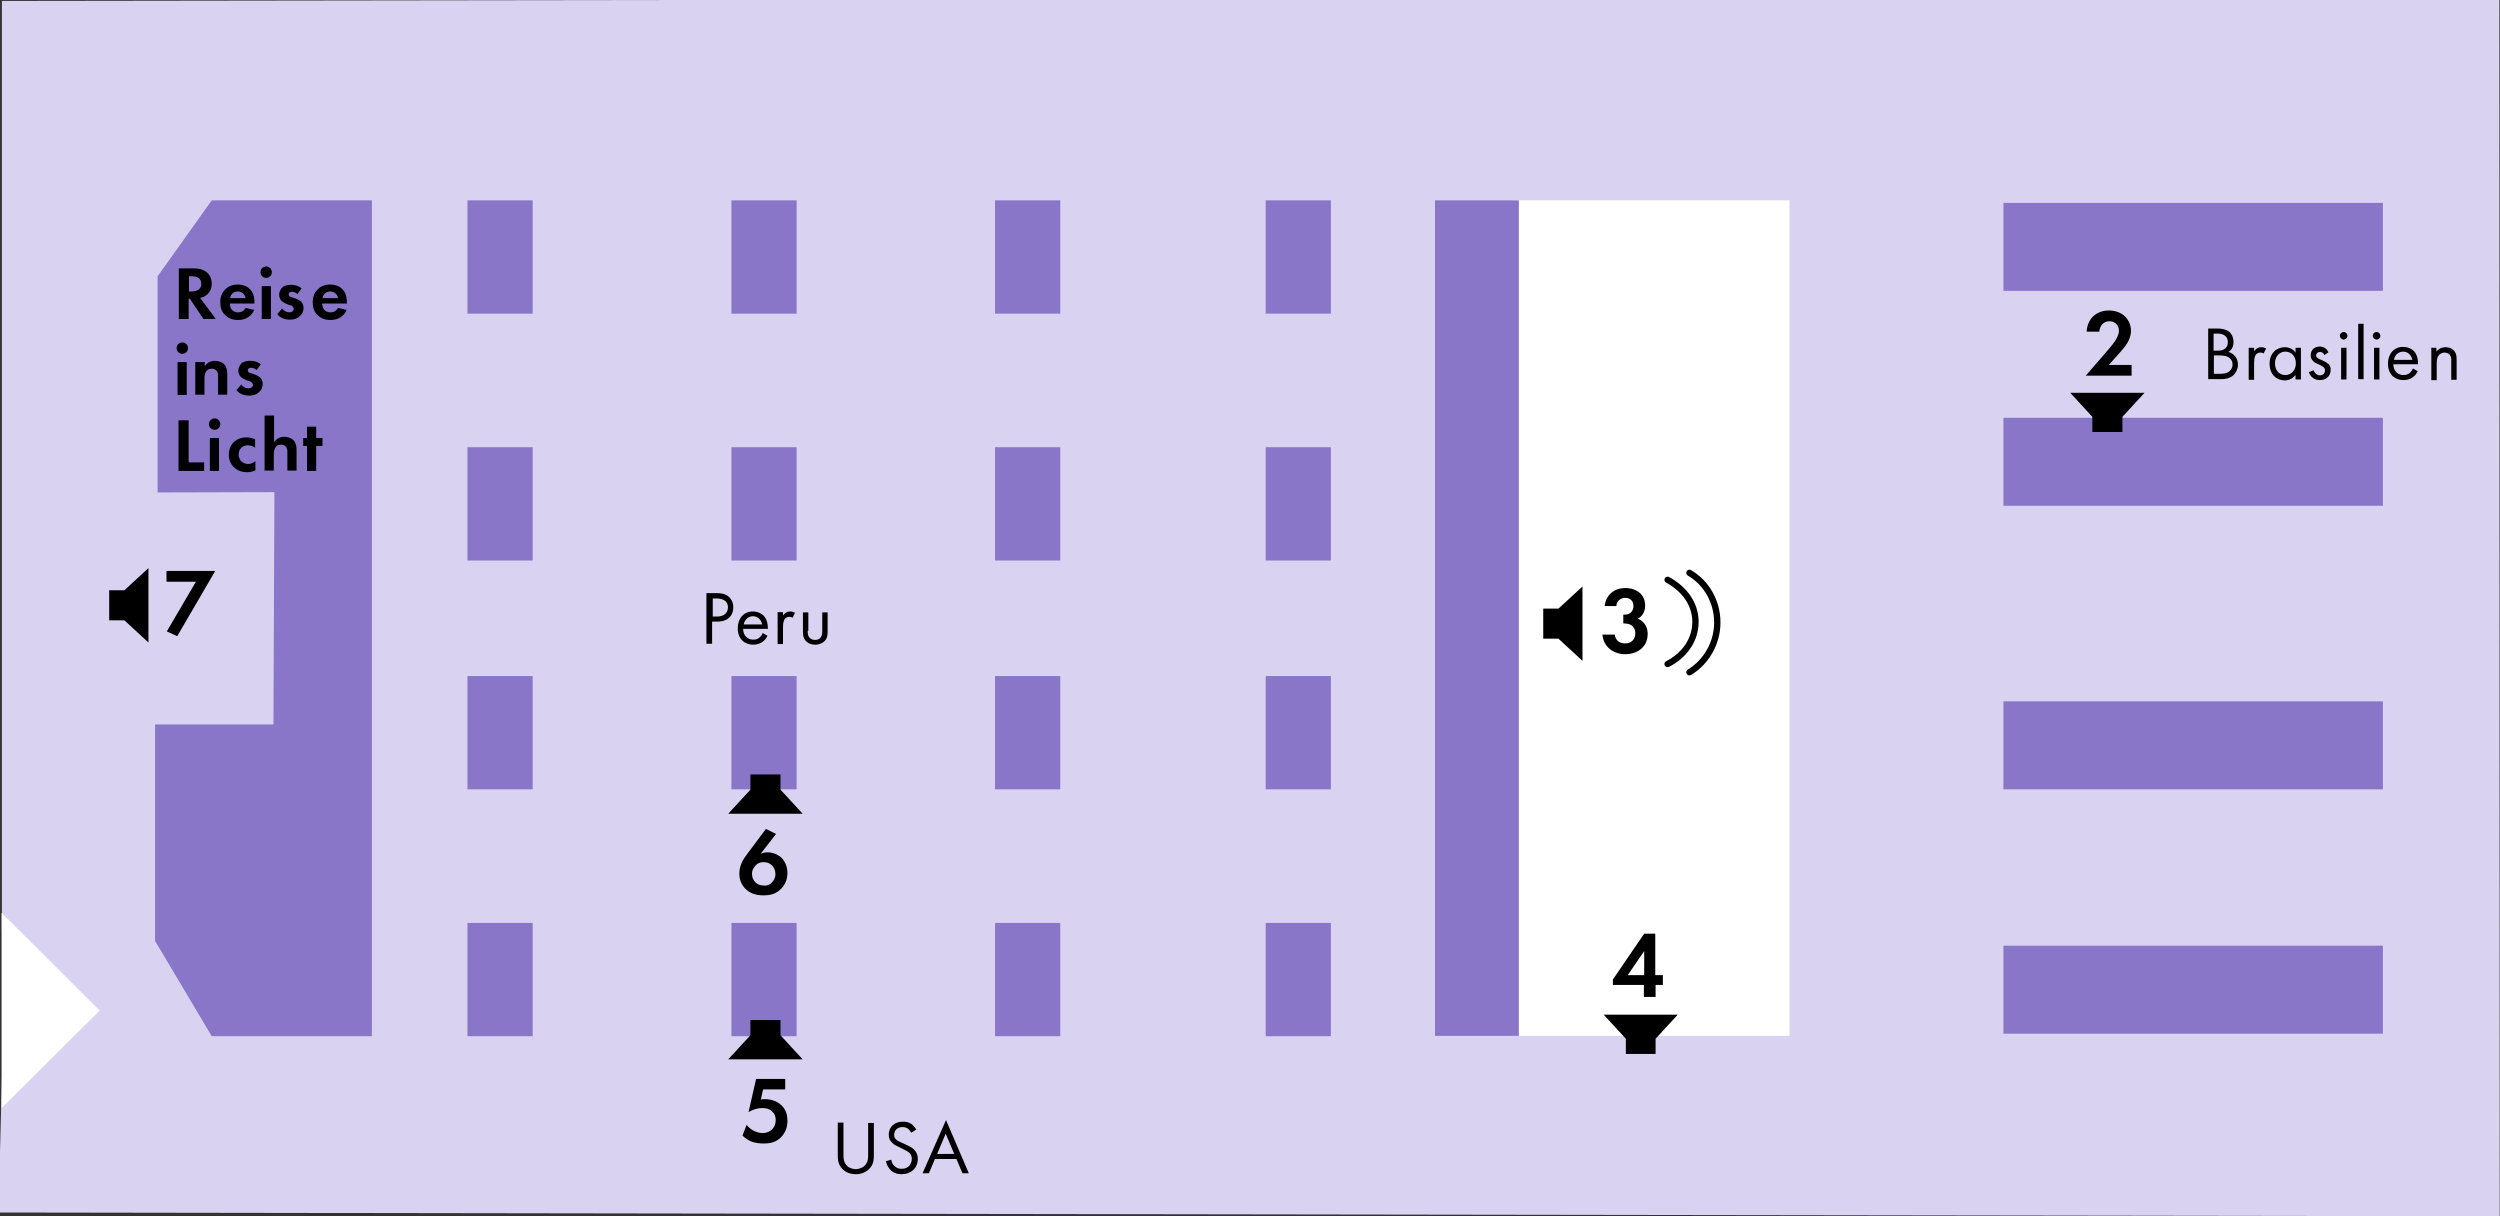 <?xml version="1.0" encoding="utf-8"?>
<!-- Generator: Adobe Illustrator 26.3.1, SVG Export Plug-In . SVG Version: 6.00 Build 0)  -->
<svg version="1.1" id="Ebene_1" xmlns="http://www.w3.org/2000/svg" xmlns:xlink="http://www.w3.org/1999/xlink" x="0px" y="0px"
	 viewBox="0 0 789.9 384.3" style="enable-background:new 0 0 789.9 384.3;" xml:space="preserve">
<rect x="0" y="0" width="789.9" height="384.3" fill="#333333" stroke="none"/>
<style type="text/css">
	.st0{fill:#D9D3F1;}
	.st1{fill:#FFFFFF;}
	.st2{fill:#8976C8;}
	.st3{enable-background:new    ;}
	.st4{fill:none;stroke:#000000;stroke-width:2;stroke-linecap:round;}
</style>
<polygon class="st0" points="-0.5,383.1 0.6,340.9 2,340.9 1.9,294.1 0.6,294.1 0.6,0.3 789.7,-0.8 789.8,384.3 "/>
<rect x="477.9" y="63.3" class="st1" width="87.5" height="264"/>
<rect x="633" y="64.1" class="st2" width="119.9" height="27.8"/>
<rect x="399.9" y="63.3" class="st2" width="20.6" height="35.8"/>
<rect x="453.4" y="63.3" class="st2" width="26.5" height="264"/>
<polygon class="st2" points="117.5,63.3 66.9,63.3 49.8,87.3 49.8,155.6 86.7,155.5 86.4,228.9 49,228.9 49,297.3 66.9,327.4 
	117.5,327.4 "/>
<rect x="314.4" y="63.3" class="st2" width="20.6" height="35.8"/>
<rect x="231.1" y="63.3" class="st2" width="20.6" height="35.8"/>
<rect x="147.7" y="63.3" class="st2" width="20.6" height="35.8"/>
<rect x="399.9" y="141.3" class="st2" width="20.6" height="35.8"/>
<rect x="314.4" y="141.3" class="st2" width="20.6" height="35.8"/>
<rect x="231.1" y="141.3" class="st2" width="20.6" height="35.8"/>
<rect x="147.7" y="141.3" class="st2" width="20.6" height="35.8"/>
<rect x="399.9" y="213.6" class="st2" width="20.6" height="35.8"/>
<rect x="314.4" y="213.6" class="st2" width="20.6" height="35.8"/>
<rect x="231.1" y="213.6" class="st2" width="20.6" height="35.8"/>
<rect x="147.7" y="213.6" class="st2" width="20.6" height="35.8"/>
<rect x="399.9" y="291.6" class="st2" width="20.6" height="35.8"/>
<rect x="314.4" y="291.6" class="st2" width="20.6" height="35.8"/>
<rect x="231.1" y="291.6" class="st2" width="20.6" height="35.8"/>
<rect x="147.7" y="291.6" class="st2" width="20.6" height="35.8"/>
<rect x="633" y="132" class="st2" width="119.9" height="27.8"/>
<rect x="633" y="221.6" class="st2" width="119.9" height="27.8"/>
<rect x="633" y="298.8" class="st2" width="119.9" height="27.8"/>
<polygon points="46.9,179.5 39.3,186.5 34.5,186.5 34.5,196 39.3,196 46.9,203 "/>
<g class="st3">
	<path d="M61.9,183.8h-9.3v-3.4H68l-12,20.6l-3.3-1.5L61.9,183.8z"/>
</g>
<polygon points="500,185.3 492.4,192.3 487.6,192.3 487.6,201.8 492.4,201.8 500,208.8 "/>
<g class="st3">
	<path d="M507,191.5c0.4-3.6,3.1-5.7,6.5-5.7c3.8,0,6.3,2.2,6.3,5.5c0,1-0.2,3-2.3,4.2c0.8,0.3,3.1,1.5,3.1,4.8
		c0,4.1-3.2,6.4-7.1,6.4c-3.8,0-6.9-2.4-7.2-6.2h3.9c0.2,1.7,1.4,2.8,3.3,2.8c2.2,0,3.2-1.6,3.2-3.2c0-1.5-0.9-3.1-3.3-3.1h-0.5
		v-2.8h0.5c1.9,0,2.7-1.4,2.7-2.7c0-1.6-1-2.6-2.6-2.6c-1.4,0-2.7,0.9-2.8,2.6H507z"/>
</g>
<g class="st3">
	<path d="M61.2,84.8c2.2,0,3.3,0.6,4.1,1.2c1.2,1,1.6,2.4,1.6,3.6c0,1.6-0.6,2.9-1.9,3.8c-0.4,0.3-1,0.6-1.8,0.7l5,6.7h-3.9L60,94.4
		h-0.4v6.4h-3.1v-16H61.2z M59.6,92.1h0.9c0.6,0,3.1-0.1,3.1-2.4c0-2.4-2.4-2.4-3-2.4h-0.9V92.1z"/>
</g>
<g class="st3">
	<path d="M80.3,97.9c-0.3,0.8-1.5,3.2-5.1,3.2c-1.7,0-3-0.5-4-1.5c-1.2-1.1-1.6-2.4-1.6-4.1c0-2.1,0.8-3.3,1.6-4.1
		c1.2-1.2,2.7-1.5,3.9-1.5c2.1,0,3.3,0.8,4.1,1.7c1.1,1.3,1.2,3,1.2,4.1v0.2h-7.8c0,0.6,0.2,1.3,0.5,1.8c0.3,0.4,1,1,2.1,1
		c1.1,0,1.9-0.5,2.4-1.4L80.3,97.9z M77.6,94.2c-0.2-1.4-1.4-2.1-2.5-2.1s-2.2,0.7-2.4,2.1H77.6z"/>
	<path d="M84.1,84.2c1,0,1.8,0.8,1.8,1.8s-0.8,1.8-1.8,1.8c-1,0-1.8-0.8-1.8-1.8S83.1,84.2,84.1,84.2z M85.6,90.4v10.4h-2.9V90.4
		H85.6z"/>
	<path d="M94,92.9c-0.7-0.6-1.4-0.7-1.7-0.7c-0.7,0-1.1,0.3-1.1,0.8c0,0.3,0.1,0.7,0.9,0.9l0.7,0.2c0.8,0.3,2,0.7,2.6,1.5
		c0.3,0.4,0.5,1.1,0.5,1.7c0,0.9-0.3,1.9-1.2,2.6c-0.8,0.8-1.8,1.1-3.1,1.1c-2.2,0-3.4-1-4-1.7l1.5-1.8c0.6,0.7,1.4,1.2,2.3,1.2
		c0.8,0,1.4-0.4,1.4-1.1c0-0.6-0.5-0.9-0.9-1.1l-0.7-0.2c-0.7-0.3-1.6-0.6-2.2-1.2c-0.5-0.5-0.8-1.2-0.8-2c0-1,0.5-1.8,1.1-2.4
		c0.8-0.6,1.9-0.7,2.7-0.7c0.8,0,2,0.1,3.3,1.1L94,92.9z"/>
</g>
<g class="st3">
	<path d="M109.5,97.9c-0.3,0.8-1.5,3.2-5.1,3.2c-1.7,0-3-0.5-4-1.5c-1.2-1.1-1.6-2.4-1.6-4.1c0-2.1,0.8-3.3,1.6-4.1
		c1.2-1.2,2.7-1.5,3.9-1.5c2.1,0,3.3,0.8,4.1,1.7c1.1,1.3,1.2,3,1.2,4.1v0.2h-7.8c0,0.6,0.2,1.3,0.5,1.8c0.3,0.4,1,1,2.1,1
		c1.1,0,1.9-0.5,2.4-1.4L109.5,97.9z M106.8,94.2c-0.2-1.4-1.4-2.1-2.5-2.1s-2.2,0.7-2.4,2.1H106.8z"/>
</g>
<g class="st3">
	<path d="M57.6,108.2c1,0,1.8,0.8,1.8,1.8s-0.8,1.8-1.8,1.8c-1,0-1.8-0.8-1.8-1.8S56.6,108.2,57.6,108.2z M59,114.4v10.4h-2.9v-10.4
		H59z"/>
	<path d="M61.8,114.4h2.9v1.3c0.6-0.8,1.5-1.7,3.2-1.7c0.9,0,2.3,0.3,3.1,1.3c0.7,0.9,0.8,1.9,0.8,2.9v6.5h-2.9v-5.7
		c0-0.6,0-1.5-0.6-2c-0.5-0.5-1.1-0.5-1.4-0.5c-0.8,0-1.4,0.3-1.8,0.9c-0.4,0.7-0.5,1.4-0.5,2v5.3h-2.9V114.4z"/>
</g>
<g class="st3">
	<path d="M81.1,116.9c-0.7-0.6-1.4-0.7-1.7-0.7c-0.7,0-1.1,0.3-1.1,0.8c0,0.3,0.1,0.7,0.9,0.9l0.7,0.2c0.8,0.3,2,0.7,2.6,1.5
		c0.3,0.4,0.5,1.1,0.5,1.7c0,0.9-0.3,1.9-1.2,2.6c-0.8,0.8-1.8,1.1-3.1,1.1c-2.2,0-3.4-1-4-1.7l1.5-1.8c0.6,0.7,1.4,1.2,2.3,1.2
		c0.8,0,1.4-0.4,1.4-1.1c0-0.6-0.5-0.9-0.9-1.1l-0.7-0.2c-0.7-0.3-1.6-0.6-2.2-1.2c-0.5-0.5-0.8-1.2-0.8-2c0-1,0.5-1.8,1.1-2.4
		c0.8-0.6,1.9-0.7,2.7-0.7c0.8,0,2,0.1,3.3,1.1L81.1,116.9z"/>
</g>
<g class="st3">
	<path d="M59.6,132.8v13.3h4.9v2.7h-8.1v-16H59.6z"/>
	<path d="M67.8,132.2c1,0,1.8,0.8,1.8,1.8s-0.8,1.8-1.8,1.8c-1,0-1.8-0.8-1.8-1.8S66.8,132.2,67.8,132.2z M69.2,138.4v10.4h-2.9
		v-10.4H69.2z"/>
</g>
<g class="st3">
	<path d="M80.7,141.6c-0.6-0.6-1.4-0.9-2.4-0.9c-1.9,0-2.9,1.4-2.9,2.9c0,1.7,1.3,3,3,3c0.6,0,1.5-0.2,2.3-0.9v2.9
		c-0.6,0.3-1.5,0.6-2.7,0.6c-1.6,0-3.1-0.6-4-1.5c-0.8-0.7-1.7-2-1.7-4c0-1.8,0.7-3.3,1.8-4.2c1.3-1.1,2.7-1.3,3.7-1.3
		c1.1,0,2,0.2,2.8,0.6V141.6z"/>
</g>
<g class="st3">
	<path d="M83.7,131.3h2.9v8.4c0.6-0.8,1.5-1.7,3.2-1.7c0.9,0,2.3,0.3,3.1,1.3c0.7,0.9,0.8,1.9,0.8,2.9v6.5h-2.9v-5.7
		c0-0.6,0-1.5-0.6-2c-0.5-0.5-1.1-0.5-1.4-0.5c-0.8,0-1.4,0.3-1.8,0.9c-0.4,0.7-0.5,1.4-0.5,2v5.3h-2.9V131.3z"/>
</g>
<g class="st3">
	<path d="M99.9,140.9v7.9H97v-7.9h-1.2v-2.5H97v-3.6h2.9v3.6h2v2.5H99.9z"/>
</g>
<g class="st3">
	<path d="M247.8,344.2h-6.7l-0.7,3.2c0.4-0.1,0.8-0.1,1.4-0.1c2.1,0,4,0.8,5.2,2c1.6,1.6,1.8,3.6,1.8,4.8c0,2.2-0.7,3.8-2,5.2
		c-1.6,1.6-3.4,2-5.5,2c-1.1,0-2.8-0.1-4.3-0.8c-0.8-0.4-1.7-1-2.4-1.7l1.3-3.4c0.5,0.7,1.2,1.3,2.1,1.8c1,0.5,2,0.8,2.9,0.8
		c1.6,0,2.6-0.7,3.1-1.2c0.6-0.6,1.1-1.6,1.1-2.9c0-1.1-0.3-2-1.2-2.8c-1-0.9-2.2-1-3.1-1c-1.4,0-2.8,0.4-4.3,1.3l2.4-10.5h9.2
		V344.2z"/>
</g>
<polygon points="253.6,334.7 246.6,327.1 246.6,322.3 237.1,322.3 237.1,327.1 230.1,334.7 "/>
<g class="st3">
	<path d="M245.2,263.5l-4.9,6.3c0.6-0.3,1.3-0.5,2.2-0.5c1.5,0,3.2,0.6,4.4,1.7c1,1,1.9,2.7,1.9,4.8c0,1.7-0.5,3.4-1.8,4.8
		c-1.7,1.9-3.7,2.3-5.7,2.3c-2.1,0-4-0.4-5.7-2c-1.1-1.1-2-2.6-2-4.9c0-2.4,1.1-4.4,2.5-6.2l5.9-7.9L245.2,263.5z M243.9,278.8
		c0.5-0.5,1.1-1.3,1.1-2.6c0-1.2-0.4-2.1-1.1-2.8c-0.8-0.7-1.6-1-2.6-1c-1.2,0-2,0.4-2.6,1.1c-0.7,0.8-1.1,1.5-1.1,2.6
		c0,1.1,0.4,2,1.1,2.7c0.5,0.5,1.4,1,2.6,1C242.5,279.9,243.4,279.4,243.9,278.8z"/>
</g>
<polygon points="253.6,257.1 246.6,249.5 246.6,244.7 237.1,244.7 237.1,249.5 230.1,257.1 "/>
<g class="st3">
	<path d="M523.1,308.1h2.3v3.1h-2.3v3.8h-3.7v-3.8h-9.8v-1.7l9.9-14.5h3.5V308.1z M519.5,308.1v-7.6l-5.2,7.6H519.5z"/>
</g>
<polygon points="506.7,320.6 513.7,328.2 513.7,333 523.1,333 523.1,328.2 530.1,320.6 "/>
<g class="st3">
	<path d="M664.9,111.9c0.4-0.4,2.7-3.1,3.4-4.2c0.5-0.8,1.2-2,1.2-3.2c0-1.8-1.3-3-3-3c-2,0-3.1,1.6-3.2,3.3h-4
		c0.2-4.1,3.1-6.7,7-6.7c4.6,0,7,3.2,7,6.4c0,3.1-2.1,5.3-3.6,7l-3.4,3.8h7.2v3.4H659L664.9,111.9z"/>
</g>
<polygon points="654.1,124.1 661.1,131.7 661.1,136.5 670.6,136.5 670.6,131.7 677.6,124.1 "/>
<g class="st3">
	<path d="M226.2,187.4c1.6,0,3,0.2,4,1.1c1.2,1,1.5,2.4,1.5,3.4c0,2.3-1.4,4.5-5.1,4.5h-1.6v7h-1.8v-16H226.2z M225.1,194.8h1.5
		c2.1,0,3.4-1.1,3.4-2.9c0-2.5-2.4-2.8-3.5-2.8h-1.3V194.8z"/>
</g>
<g class="st3">
	<path d="M242.5,200.9c-0.3,0.6-0.7,1.2-1.2,1.6c-0.9,0.8-2,1.2-3.3,1.2c-2.4,0-4.9-1.5-4.9-5.2c0-3,1.8-5.3,4.8-5.3
		c1.9,0,3.2,1,3.8,1.8c0.6,0.9,1,2.4,0.9,3.7h-7.8c0,2.1,1.4,3.4,3.2,3.4c0.8,0,1.5-0.2,2-0.7c0.5-0.4,0.8-0.9,1-1.4L242.5,200.9z
		 M240.8,197.3c-0.3-1.6-1.5-2.6-2.9-2.6s-2.7,1.1-2.9,2.6H240.8z"/>
</g>
<g class="st3">
	<path d="M245.7,193.4h1.7v1.1c0.2-0.3,0.9-1.3,2.3-1.3c0.5,0,1.1,0.2,1.5,0.4l-0.8,1.6c-0.4-0.3-0.7-0.3-1-0.3
		c-0.7,0-1.1,0.3-1.4,0.6c-0.3,0.4-0.6,1.1-0.6,2.7v5.3h-1.7V193.4z"/>
</g>
<g class="st3">
	<path d="M255.2,199.3c0,0.7,0,1.5,0.5,2.1c0.3,0.3,0.8,0.8,1.8,0.8c1,0,1.5-0.4,1.8-0.8c0.5-0.6,0.5-1.4,0.5-2.1v-5.8h1.7v6
		c0,1.2-0.1,2.1-0.9,3c-0.9,0.9-2.1,1.2-3,1.2c-1,0-2.2-0.3-3-1.2c-0.8-0.9-0.9-1.8-0.9-3v-6h1.7V199.3z"/>
</g>
<g class="st3">
	<path d="M266.5,364.6c0,1.3,0,2.8,1.3,3.9c0.6,0.6,1.8,0.9,2.6,0.9c0.9,0,2-0.4,2.6-0.9c1.3-1.1,1.3-2.5,1.3-3.9v-9.8h1.8V365
		c0,1.3-0.1,2.6-1,3.8c-1,1.3-2.6,2.2-4.7,2.2c-2,0-3.7-0.8-4.7-2.2c-0.9-1.2-1-2.5-1-3.8v-10.3h1.8V364.6z"/>
</g>
<g class="st3">
	<path d="M287.9,357.9c-0.2-0.4-0.6-0.9-0.9-1.2c-0.3-0.2-0.9-0.6-1.8-0.6c-1.6,0-2.7,1-2.7,2.5c0,0.6,0.2,1,0.6,1.4
		c0.5,0.5,1.1,0.7,1.7,1l1.5,0.7c0.9,0.4,1.8,0.8,2.5,1.5c0.8,0.8,1.2,1.8,1.2,2.9c0,3-2.2,4.9-5.1,4.9c-1.1,0-2.4-0.2-3.5-1.3
		c-0.8-0.8-1.3-1.9-1.5-2.8l1.7-0.5c0.1,0.8,0.5,1.6,1,2c0.7,0.7,1.5,0.9,2.3,0.9c2.2,0,3.2-1.6,3.2-3.2c0-0.7-0.2-1.3-0.8-1.9
		c-0.5-0.4-1.1-0.7-1.9-1.1l-1.4-0.7c-0.6-0.3-1.4-0.6-2.1-1.3c-0.7-0.7-1.1-1.4-1.1-2.6c0-2.5,1.9-4.1,4.5-4.1c1,0,1.8,0.2,2.6,0.7
		c0.6,0.4,1.2,1.1,1.6,1.8L287.9,357.9z"/>
</g>
<g class="st3">
	<path d="M302.2,366.2h-6.8l-1.9,4.5h-2l7.4-16.8l7.2,16.8h-2L302.2,366.2z M301.5,364.6l-2.7-6.4l-2.7,6.4H301.5z"/>
</g>
<g class="st3">
	<path d="M700.6,103.8c0.9,0,2.5,0.1,3.7,1c0.5,0.4,1.4,1.4,1.4,3.3c0,0.8-0.2,2.2-1.6,3.1c2.2,0.6,3,2.5,3,4s-0.8,2.8-1.6,3.5
		c-1.3,1-2.7,1.1-3.8,1.1h-4v-16H700.6z M699.5,110.8h1.3c0.9,0,3.1-0.2,3.1-2.7c0-2.6-2.6-2.7-3.1-2.7h-1.4V110.8z M699.5,118.1h2
		c1,0,2-0.1,2.8-0.7c0.6-0.5,1.1-1.2,1.1-2.2c0-1.3-0.7-2-1.4-2.4c-0.6-0.3-1.4-0.5-2.7-0.5h-1.8V118.1z"/>
</g>
<g class="st3">
	<path d="M710.5,109.9h1.7v1.1c0.2-0.3,0.9-1.3,2.3-1.3c0.5,0,1.1,0.2,1.5,0.4l-0.8,1.6c-0.4-0.3-0.7-0.3-1-0.3
		c-0.7,0-1.1,0.3-1.4,0.6c-0.3,0.4-0.6,1.1-0.6,2.7v5.3h-1.7V109.9z"/>
</g>
<g class="st3">
	<path d="M725.3,109.9h1.7v10h-1.7v-1.4c-0.6,0.7-1.7,1.7-3.4,1.7c-2.5,0-4.8-1.8-4.8-5.3c0-3.4,2.3-5.2,4.8-5.2
		c1.9,0,3,1.1,3.4,1.7V109.9z M718.8,114.8c0,2.1,1.2,3.7,3.3,3.7c2.1,0,3.3-1.8,3.3-3.7c0-2.6-1.8-3.7-3.3-3.7
		C720.4,111.1,718.8,112.4,718.8,114.8z"/>
	<path d="M734.4,112.2c-0.2-0.6-0.7-1-1.4-1c-0.6,0-1.2,0.4-1.2,1.1c0,0.7,0.5,0.9,1.6,1.4c1.4,0.6,2.1,1.1,2.5,1.5
		c0.4,0.5,0.5,1.1,0.5,1.6c0,2.1-1.5,3.3-3.4,3.3c-0.4,0-2.6,0-3.5-2.5l1.5-0.6c0.2,0.5,0.8,1.6,2,1.6c1.1,0,1.6-0.8,1.6-1.6
		c0-0.9-0.7-1.2-1.6-1.7c-1.2-0.5-2-0.9-2.4-1.5c-0.4-0.5-0.5-1-0.5-1.5c0-1.8,1.2-2.8,2.9-2.8c0.5,0,1.9,0.1,2.7,1.8L734.4,112.2z"
		/>
</g>
<g class="st3">
	<path d="M740.5,104.9c0.7,0,1.2,0.6,1.2,1.2c0,0.7-0.6,1.2-1.2,1.2s-1.2-0.6-1.2-1.2C739.3,105.4,739.9,104.9,740.5,104.9z
		 M741.4,109.9v10h-1.7v-10H741.4z"/>
</g>
<g class="st3">
	<path d="M746.8,102.3v17.5h-1.7v-17.5H746.8z"/>
	<path d="M750.9,104.9c0.7,0,1.2,0.6,1.2,1.2c0,0.7-0.6,1.2-1.2,1.2s-1.2-0.6-1.2-1.2C749.7,105.4,750.2,104.9,750.9,104.9z
		 M751.8,109.9v10h-1.7v-10H751.8z"/>
	<path d="M763.9,117.3c-0.3,0.6-0.7,1.2-1.2,1.6c-0.9,0.8-2,1.2-3.3,1.2c-2.4,0-4.9-1.5-4.9-5.2c0-3,1.8-5.3,4.8-5.3
		c1.9,0,3.2,1,3.8,1.8c0.6,0.9,1,2.4,0.9,3.7h-7.8c0,2.1,1.4,3.4,3.2,3.4c0.8,0,1.5-0.2,2-0.7c0.5-0.4,0.8-0.9,1-1.4L763.9,117.3z
		 M762.2,113.7c-0.3-1.6-1.5-2.6-2.9-2.6c-1.5,0-2.7,1.1-2.9,2.6H762.2z"/>
</g>
<g class="st3">
	<path d="M768.1,109.9h1.7v1.2c0.3-0.4,1.2-1.4,2.9-1.4c1.2,0,2.3,0.5,2.9,1.4c0.5,0.7,0.6,1.6,0.6,2.7v6.2h-1.7v-6.1
		c0-0.6,0-1.3-0.5-1.8c-0.3-0.4-0.9-0.7-1.6-0.7c-0.6,0-1.2,0.2-1.8,0.8c-0.7,0.8-0.7,2-0.7,2.7v5.2h-1.7V109.9z"/>
</g>
<polygon class="st1" points="31.5,319.3 0.5,288.4 0.5,350.1 "/>
<g>
	<path class="st4" d="M526.9,209.8c5.3-2.7,8.8-7.6,8.8-13.3s-3.5-10.4-8.8-13.3"/>
	<path class="st4" d="M533.8,212.4c5.3-3.2,8.8-9.2,8.8-15.7c0-6.7-3.5-12.6-8.8-15.7"/>
</g>
</svg>
